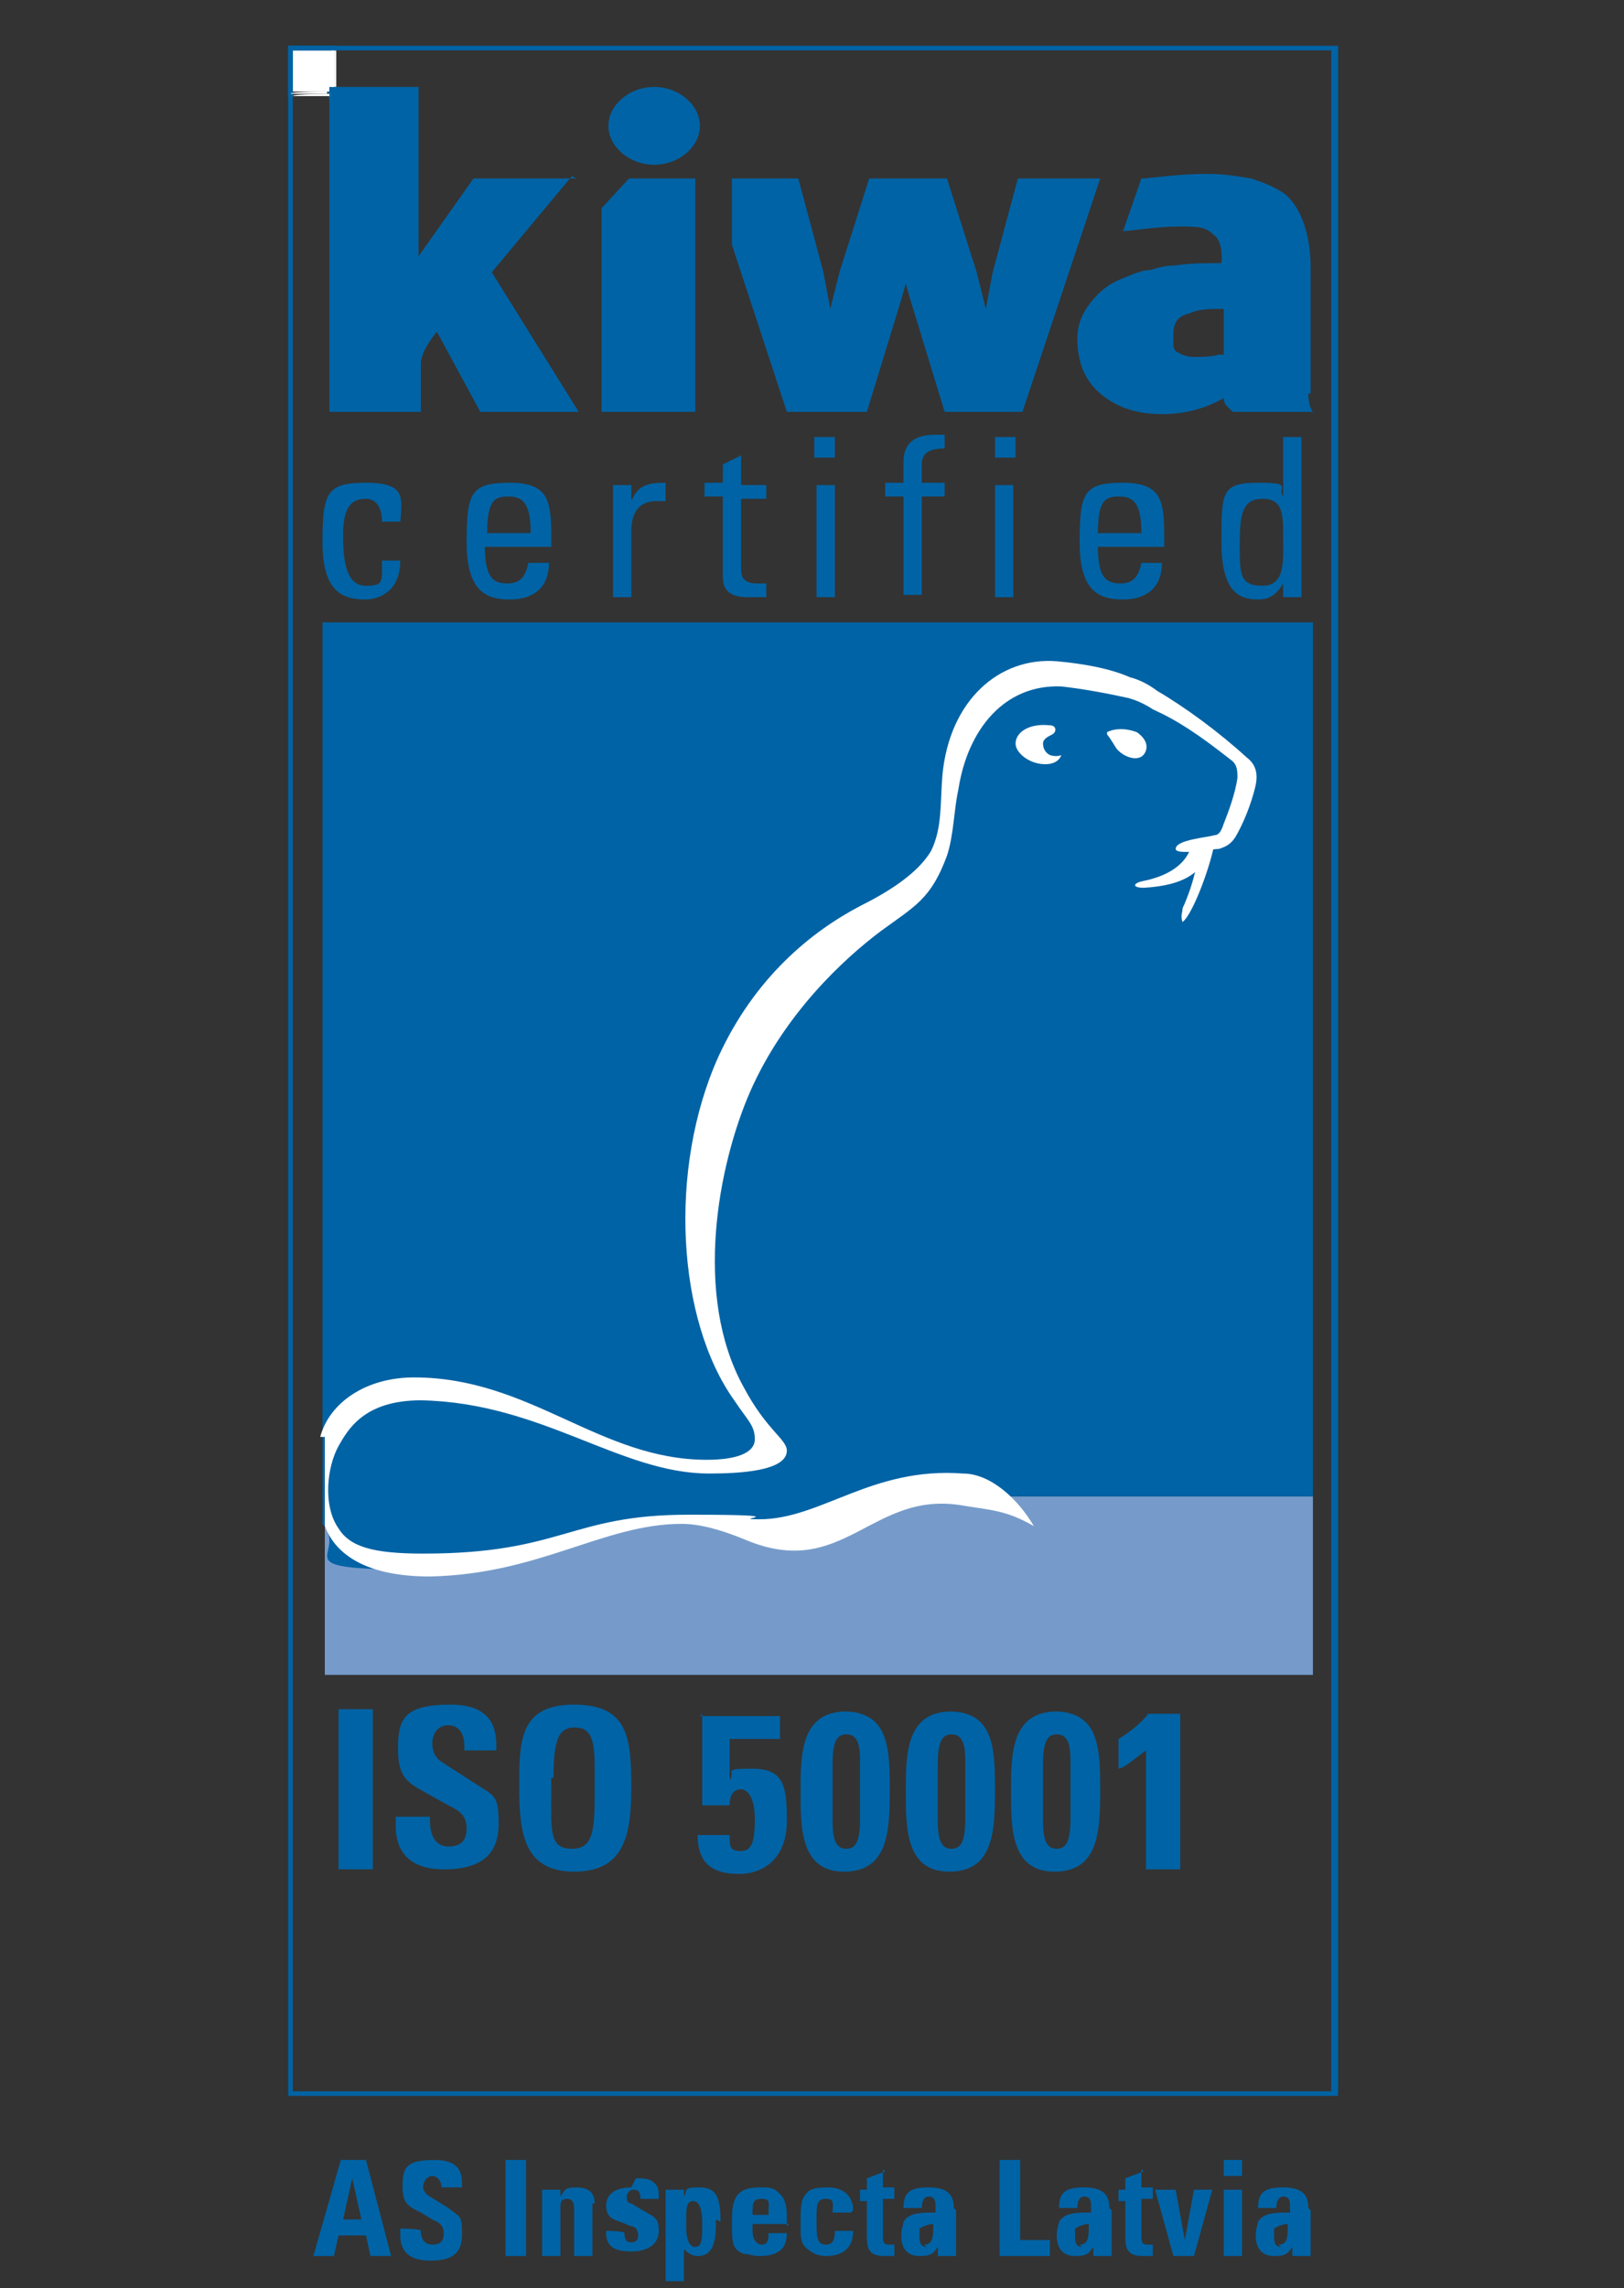 <?xml version="1.0" encoding="UTF-8"?> <svg xmlns="http://www.w3.org/2000/svg" xmlns:xlink="http://www.w3.org/1999/xlink" version="1.1" viewBox="0 0 71 100"><rect x="0" y="0" width="71" height="100" fill="#333333" stroke="none"/><defs><style> .cls-1 { fill: none; } .cls-2 { fill: #0063a5; } .cls-3 { fill: #769bca; } .cls-4 { clip-path: url(#clippath-1); } .cls-5 { clip-path: url(#clippath-2); } .cls-6 { fill: #fff; } .cls-7 { clip-path: url(#clippath); } </style><clipPath id="clippath"><rect class="cls-1" x="12.6" y="2" width="45.9" height="100"></rect></clipPath><clipPath id="clippath-1"><path class="cls-1" d="M14.4,4h-1.6v-1.8h1.8v1.6h-.2s0,0,0,.1"></path></clipPath><clipPath id="clippath-2"><rect class="cls-1" x="12.6" y="2" width="45.9" height="100"></rect></clipPath></defs><g><g id="Layer_1"><g><g class="cls-7"><path class="cls-2" d="M58.2,2.2v89.2H12.8V2.2h45.5M58.4,2H12.6v89.6h45.9V2"></path></g><path class="cls-2" d="M25.2,7.8h-4.5l-2.4,3.4v-2c0,0,0-5.4,0-5.4h-4.1s.2.2.2.7v13.5h4s0-1.5,0-2.1.7-1.4.7-1.4l1.9,3.5h4.3l-3.8-6.1,3.5-4.2"></path><polygon class="cls-2" points="44.5 7.8 43.4 11.9 43.1 13.5 42.7 11.9 41.4 7.8 38 7.8 36.7 11.9 36.3 13.5 36 11.9 34.9 7.8 32 7.8 32 10.7 34.4 18 37.9 18 39.4 13.1 39.6 12.4 39.8 13.1 41.3 18 44.7 18 48.1 7.8 44.5 7.8 44.5 7.8"></polygon><path class="cls-2" d="M57.3,17.2v-5.5c0-1.4-.4-2.6-1.1-3.2-.4-.3-.9-.5-1.5-.7-.6-.1-1.2-.2-1.9-.2-1.4,0-2.5.2-2.9.2l-.8,2.3c.3,0,1.5-.2,2.4-.2s1.2,0,1.6.4c.4.3.3,1.2.3,1.2-.7,0-1.4,0-2,.1-.4,0-.8.1-1.1.2-.4,0-.8.2-1.3.4-.5.2-.9.5-1.3,1-.4.5-.6,1-.6,1.6,0,1,.3,1.8,1,2.4.7.6,1.6.9,2.7.9s2-.3,2.7-.7c0,.3.2.4.4.6.2,0,.4,0,.9,0h2.6s-.2-.2-.2-.8M53.4,15.5s0,0-.1,0c-.4.1-.8.1-1,.1s-.5,0-.8-.2c-.1,0-.2-.2-.2-.3,0-.1,0-.3,0-.5,0-.5.2-.8.7-.9.4-.2.9-.2,1.5-.2v2h0Z"></path><polygon class="cls-2" points="26.3 9.1 26.3 15.8 26.3 18 28 18 30.4 18 30.4 7.8 27.5 7.8 26.3 9.1 26.3 9.1"></polygon><path class="cls-2" d="M28.6,3.8c-1.1,0-2,.8-2,1.7s.9,1.7,2,1.7,2-.8,2-1.7-.9-1.7-2-1.7"></path><polygon class="cls-3" points="57.4 65.4 14.2 65.4 14.2 73.2 57.4 73.2 57.4 65.4 57.4 65.4"></polygon><path class="cls-2" d="M14.2,27.2h43.2v38.2h-16.7c-3.1.3-5,1.6-7.4,1.3-1.3-.1-2.3-.4-3.3-.4-4.3,0-5.5,2.3-11.7,2.3s-3-.6-4.2-2V27.2h0Z"></path><path class="cls-6" d="M48.4,32.1s.1.1.4.6c.3.4,1.1.7,1.3.1.1-.3-.1-.6-.4-.8-.8-.3-1.3,0-1.3,0"></path><path class="cls-6" d="M14,62.8c.4-1.5,2-2.6,4.1-2.6,5.1,0,8.1,3.6,12.8,3.6,1.3,0,2.1-.3,2.1-.9s-.3-.8-.9-1.7c-2.5-3.5-2.9-10.1-.7-15,1.6-3.5,4.1-5.5,6.2-6.6,1.2-.6,2.5-1.4,3.1-2.4.5-1,.4-2.1.5-3.3.3-3.3,2.5-5.2,5-5,1.1.1,2.3.3,3.2.7.4.1.8.3,1.2.6,1.2.7,2.7,1.8,3.9,2.9.4.3.5.7.4,1.2-.2.9-.6,1.8-.9,2.3-.2.3-.4.4-.7.5-.3,0-1.9.3-1.9,0,0-.4,1.4-.5,1.7-.6.2,0,.3-.2.4-.5.2-.5.5-1.3.6-2,0-.3,0-.6-.3-.8-1.4-1.1-2.3-1.7-3.4-2.2-.3-.2-.7-.4-1.1-.5-.9-.2-2-.4-2.9-.5-2.5-.1-4.1,1.9-4.5,4.5-.2.9-.2,2-.5,2.9-.7,1.9-1.4,2.2-2.9,3.3-1.6,1.2-4.2,3.6-5.7,7-1.4,3.2-2.5,8.9-.3,12.9,1,1.9,1.9,2.3,1.9,2.8,0,.9-2.1,1-3.4,1-3.9,0-7.3-3.1-12.6-3.2-2.5,0-3.2,1.3-3.6,2-.5.9-.7,2.6,0,3.6.5.8,1.5,1.1,3.7,1.1,6.1,0,6.4-1.7,11.6-1.7s1.6.2,3.1.2c2.7,0,4.9-2.3,8.9-2,1.2,0,2.4,1.1,3.1,2.3-1.2-.7-1.9-.7-3.1-.9-4-.7-5.2,3.3-9.5,1.5-1.2-.5-2.1-.7-2.8-.7-3.4,0-6.2,2.2-11,2.3-2.7,0-4.1-.9-4.6-2.2v-3.9h0Z"></path><path class="cls-6" d="M52.8,36.9c-.3,0-.4,0-.4,0,0,.7-.2,1.7-.7,2.8,0,.2-.1.3,0,.6.5-.4,1.3-2.7,1.4-3.5,0,0,0,0-.3,0"></path><path class="cls-6" d="M46.4,33s-.2.1-.5,0c-.2-.1-.3-.3-.3-.5,0-.2.2-.3.4-.4.2-.1.2-.4-.1-.4-.9-.1-1.5.3-1.5.8,0,.4.6.9,1.3.9.6,0,.7-.4.7-.4"></path><path class="cls-6" d="M52.9,36.9c-.2,1.2-1.1,1.8-2.9,1.9-.5,0-.5-.2,0-.3,1-.2,1.9-.7,2.1-1.6,0-.3.8-.4.7,0"></path><path class="cls-2" d="M16.7,22.8c0-.8-.4-1-.7-1-.6,0-1,.3-1,1.6s.2,2.2,1,2.2.7-.2.7-1.1h.8c0,1.4-1,1.7-1.5,1.7-1,0-1.9-.3-1.9-2.5s.2-2.6,1.9-2.6,1.6.6,1.5,1.7h-.8Z"></path><path class="cls-2" d="M23.2,23.3c0-1.4-.4-1.6-1-1.6s-.9.2-.9,1.6h1.9ZM21.2,23.9c0,1.4.4,1.6,1,1.6s.8-.4.9-.9h.9c0,1.1-.7,1.6-1.7,1.6s-1.9-.3-1.9-2.5.2-2.6,1.9-2.6,1.8.8,1.8,2.4v.4h-2.8Z"></path><path class="cls-2" d="M27.6,21.9h0c.3-.7.7-.8,1.5-.8v.8c-.1,0-.3,0-.4,0-.9,0-1.1.7-1.1,1.3v2.9h-.8v-4.9h.8v.7h0Z"></path><path class="cls-2" d="M31.6,21.2v-.9l.8-.4v1.3h1.1v.6h-1.1v3c0,.3,0,.7.7.7s.2,0,.4,0v.6c-.3,0-.5,0-.8,0-.8,0-1.1-.3-1.1-.9v-3.5h-.8v-.6h.8Z"></path><path class="cls-2" d="M36.5,26.1h-.8v-4.9h.8v4.9h0ZM35.6,19.1h.9v.9h-.9v-.9h0Z"></path><path class="cls-2" d="M39.5,21.2v-1c0-1,.7-1.2,1.4-1.2s.3,0,.4,0v.6c-.8,0-1,.3-1,.7v.8h1v.6h-1v4.3h-.8v-4.3h-.8v-.6h.8Z"></path><path class="cls-2" d="M44.3,26.1h-.8v-4.9h.8v4.9h0ZM43.5,19.1h.9v.9h-.9v-.9h0Z"></path><path class="cls-2" d="M49.9,23.3c0-1.4-.4-1.6-1-1.6s-.9.2-.9,1.6h1.9ZM48,23.9c0,1.4.4,1.6,1,1.6s.8-.4.9-.9h.9c0,1.1-.7,1.6-1.7,1.6s-1.9-.3-1.9-2.5.2-2.6,1.9-2.6,1.8.8,1.8,2.4v.4h-2.8Z"></path><path class="cls-2" d="M55.2,21.8c-.9,0-1,.7-1,2s0,1.8,1,1.8.9-1.1.9-2.1,0-1.7-.9-1.7h0ZM56.1,19.1h.8v7h-.8v-.6h0c-.3.5-.6.7-1.1.7-.8,0-1.6-.3-1.6-2.5s0-2.6,1.6-2.6.8.2,1.1.6h0v-2.6h0Z"></path><path class="cls-2" d="M14.8,74.7v7h1.5v-7h-1.5ZM21.7,76.4c0-.6,0-1.9-2-1.9s-2.3.6-2.3,1.9.4,1.5,1.3,2l.9.5c.4.2.8.4.8,1s-.3.8-.8.8-.8-.4-.8-1.1v-.2h-1.5v.4c0,.9.4,1.9,2.1,1.9s2.4-.7,2.4-2-.2-1.2-1.1-1.8l-1.4-.9c-.3-.2-.4-.5-.4-.8,0-.5.3-.8.7-.8s.7.3.7.9v.2h1.4v-.2ZM27.6,78.2c0-2.2-.1-3.7-2.5-3.7s-2.4,1.6-2.4,3.6.2,3.7,2.4,3.7,2.5-1.6,2.5-3.7h0ZM24.2,77.7c0-1.6.2-2.2.9-2.2s.9.4.9,1.8v.7c0,1.9,0,2.8-1,2.8s-.9-.8-.9-2.5v-.6ZM30.7,74.9v4c0,0,1.2,0,1.2,0,0-.5.2-.7.5-.7s.6.4.6,1.3-.1,1.4-.6,1.4-.5-.2-.5-.7h0c0,0-1.4,0-1.4,0h0c0,1.2.6,1.7,1.8,1.7s2.1-.8,2.1-2.3-.1-2.3-1.5-2.3-.7.1-1,.5v-1.8h2.2v-1h-3.5ZM37,74.8c-2,0-2,1.9-2,3.5s0,3.5,1.9,3.5,2-1.7,2-3.5,0-3.5-2-3.5h0ZM36.4,77.1c0-1,.2-1.3.6-1.3.6,0,.6.7.6,1.3v2.4c0,1-.2,1.3-.6,1.3s-.6-.3-.6-1.2v-2.6ZM41.6,74.8c-2,0-2,1.9-2,3.5s0,3.5,1.9,3.5,2-1.7,2-3.5,0-3.5-2-3.5h0ZM41,77.1c0-1,.2-1.3.6-1.3.6,0,.6.7.6,1.3v2.4c0,1-.2,1.3-.6,1.3s-.6-.3-.6-1.2v-2.6ZM46.2,74.8c-2,0-2,1.9-2,3.5s0,3.5,1.9,3.5,2-1.7,2-3.5,0-3.5-2-3.5h0ZM45.6,77.1c0-1,.2-1.3.6-1.3.6,0,.6.7.6,1.3v2.4c0,1-.2,1.3-.6,1.3s-.6-.3-.6-1.2v-2.6ZM50.2,74.9c-.3.4-.8.8-1.3,1.1v1.3c.2,0,.8-.5,1.2-.8v5.2h1.5v-6.8h-1.3Z"></path><path class="cls-2" d="M14.9,94.4l-1.2,4.2h.9l.2-.9h1.2l.2.9h.9l-1.1-4.2h-1.2ZM15.4,95.2l.4,1.8h-.8l.4-1.8h0ZM20.2,95.5c0-.4,0-1.1-1.2-1.1s-1.4.3-1.4,1.1.2.9.8,1.2l.5.3c.2.1.5.2.5.6s-.2.5-.5.5-.5-.2-.5-.6h0c0-.1-.9-.1-.9-.1v.3c0,.5.2,1.1,1.3,1.1s1.4-.4,1.4-1.2-.1-.7-.6-1.1l-.8-.5c-.2-.1-.3-.3-.3-.4,0-.3.2-.5.4-.5s.4.2.4.5h0c0,0,.9,0,.9,0h0ZM22.1,98.6h.9v-4.2h-.9v4.2h0ZM26,96.3c0-.5-.3-.7-.8-.7s-.5.1-.7.4v-.3h-.8v2.9h.8v-2.1c0-.2,0-.4.3-.4s.3.3.3.5v2h.8v-2.3h0ZM27.6,95.6c-.7,0-1.1.3-1.1.8s.3.6.6.7l.5.2c.2,0,.3.2.3.4s-.1.3-.3.3-.3-.1-.3-.4h0c0-.1-.8-.1-.8-.1,0,0,0,.1,0,.1,0,.6.4.8,1.1.8s1.2-.3,1.2-.9-.2-.6-.7-.9l-.5-.3c-.2,0-.2-.2-.2-.3s.1-.3.3-.3.3.1.3.4h0c0,0,.8,0,.8,0h0c0-.4,0-.5-.2-.7-.2-.2-.5-.2-.8-.2M31.5,97.1c0-.9-.1-1.5-.9-1.5s-.5.1-.7.4v-.3h-.8v4h.8v-1.4c.2.2.4.3.6.3.7,0,.8-.7.8-1.4v-.2h0ZM30,97.2c0-.7,0-1,.3-1s.4.4.4,1,0,1-.3,1-.4-.4-.4-.9h0ZM34.4,97.3v-.2s0-.2,0-.2c0-.3,0-.8-.4-1.1-.2-.2-.4-.2-.8-.2-1.1,0-1.2.6-1.2,1.5s0,1.2.5,1.4c.2,0,.4.1.7.1.8,0,1.2-.3,1.2-1h-.8c0,.4-.1.5-.3.5s-.4-.2-.4-.6v-.3h1.6ZM32.9,96.8h0c0-.5,0-.7.4-.7s.3.2.3.5v.2h-.7ZM37.3,96.6c0-.6-.4-1-1.1-1s-.9.1-1.1.5c-.1.2-.1.7-.1,1v.2c0,.4,0,.7.2.9.2.2.5.4.9.4.8,0,1.2-.4,1.2-1.1h0c0,0-.8,0-.8,0h0c0,.4-.1.6-.4.6s-.4-.2-.4-.8v-.4c0-.5,0-.8.4-.8s.3.2.3.6h.8ZM38.7,94.9l-.8.3v.5h-.3v.5h.3v1.6c0,.6.2.8.8.8s.3,0,.4,0v-.5c0,0-.1,0-.2,0-.2,0-.3,0-.3-.4v-1.6h.5v-.5h-.5v-.8h0ZM41.7,96.5c0-.6-.3-.9-1.1-.9s-1.1.2-1.1.9h0s.8,0,.8,0c0-.3.1-.5.3-.5s.3.1.3.4v.3h-.2c-.7,0-1,.1-1.2.4,0,.1-.1.3-.1.6,0,.6.3.9.8.9s.6-.1.8-.4v.4h.8c0-.2,0-.6,0-.6v-1.4h0ZM40.5,98.2c-.3,0-.3-.3-.3-.5s0-.3,0-.3c0,0,.3-.2.6-.2h0v.2c0,.5-.1.7-.4.7M43.7,94.4v4.2h2.2v-.7h-1.3v-3.5h-.9ZM48.5,96.5c0-.6-.3-.9-1.1-.9s-1.1.2-1.1.9h0s.8,0,.8,0c0-.3.1-.5.3-.5s.3.1.3.4v.3h-.2c-.7,0-1,.1-1.2.4,0,.1-.1.3-.1.6,0,.6.3.9.8.9s.6-.1.8-.4v.4h.8c0-.2,0-.6,0-.6v-1.4h0ZM47.3,98.2c-.3,0-.3-.3-.3-.5s0-.3,0-.3c0,0,.3-.2.6-.2h0v.2c0,.5-.1.7-.4.7M50,94.9l-.8.3v.5h-.3v.5h.3v1.6c0,.6.2.8.8.8s.3,0,.4,0v-.5c0,0-.1,0-.2,0-.2,0-.3,0-.3-.4v-1.6h.5v-.5h-.5v-.8h0ZM50.5,95.7l.8,2.9h.9l.8-2.9h-.8l-.4,2.2-.4-2.2h-.8ZM53.5,95.1h.8v-.7h-.8v.7h0ZM53.5,98.6h.8v-2.9h-.8v2.9h0ZM57.2,96.5c0-.6-.3-.9-1.1-.9s-1.1.2-1.1.9h0s.8,0,.8,0c0-.3.1-.5.3-.5s.3.1.3.4v.3h-.2c-.7,0-1,.1-1.2.4,0,.1-.1.3-.1.6,0,.6.3.9.8.9s.6-.1.8-.4v.4h.8c0-.2,0-.6,0-.6v-1.4h0ZM56,98.2c-.3,0-.3-.3-.3-.5s0-.3,0-.3c0,0,.3-.2.6-.2h0v.2c0,.5-.1.7-.4.7"></path><g class="cls-4"><rect class="cls-6" x="12.8" y="2.2" width="1.8" height="1.8"></rect></g><polyline class="cls-2" points="12.8 4 12.7 4 12.7 2.1 14.5 2.1 14.5 2.2 12.8 2.2 12.8 4"></polyline><g class="cls-5"><path class="cls-2" d="M14.5,4h-.1c0-.1,0-.1,0-.1h.2"></path><path class="cls-6" d="M14.5,4.2h-1.7c0-.1,1.7-.1,1.7-.1,0,0,0,0,0,.1M12.6,4.2h-.1v-2.2h0c0-.1,2.3-.1,2.3-.1h0c0,.1-2.2.1-2.2.1v2.2M14.7,3.8h-.1v-1.6h.1v1.6"></path><polyline class="cls-2" points="12.8 4.2 12.6 4.2 12.6 2 14.7 2 14.7 2.2 14.6 2.2 14.6 2 12.6 2 12.6 4.1 12.8 4.1 12.8 4.2"></polyline></g><path class="cls-2" d="M14.7,4.2h-.3s0,0,0-.1h.2v-.3h.1v.4"></path><path class="cls-6" d="M14.4,4.1h-1.7c0-.1,1.6-.1,1.6-.1,0,0,0,0,0,.1M14.6,3.8h-.1v-1.6h.1v1.6"></path><path class="cls-2" d="M12.8,4.1h-.2v-2.1h2.1v.2h-.1c0,0-1.9,0-1.9,0v1.9h0M12.6,2h0c0,.1,0,0,0,0"></path><path class="cls-2" d="M14.6,4.1h-.2s0,0,0-.1h.1c0-.1,0-.1,0-.1h0v.3"></path></g></g></g></svg> 